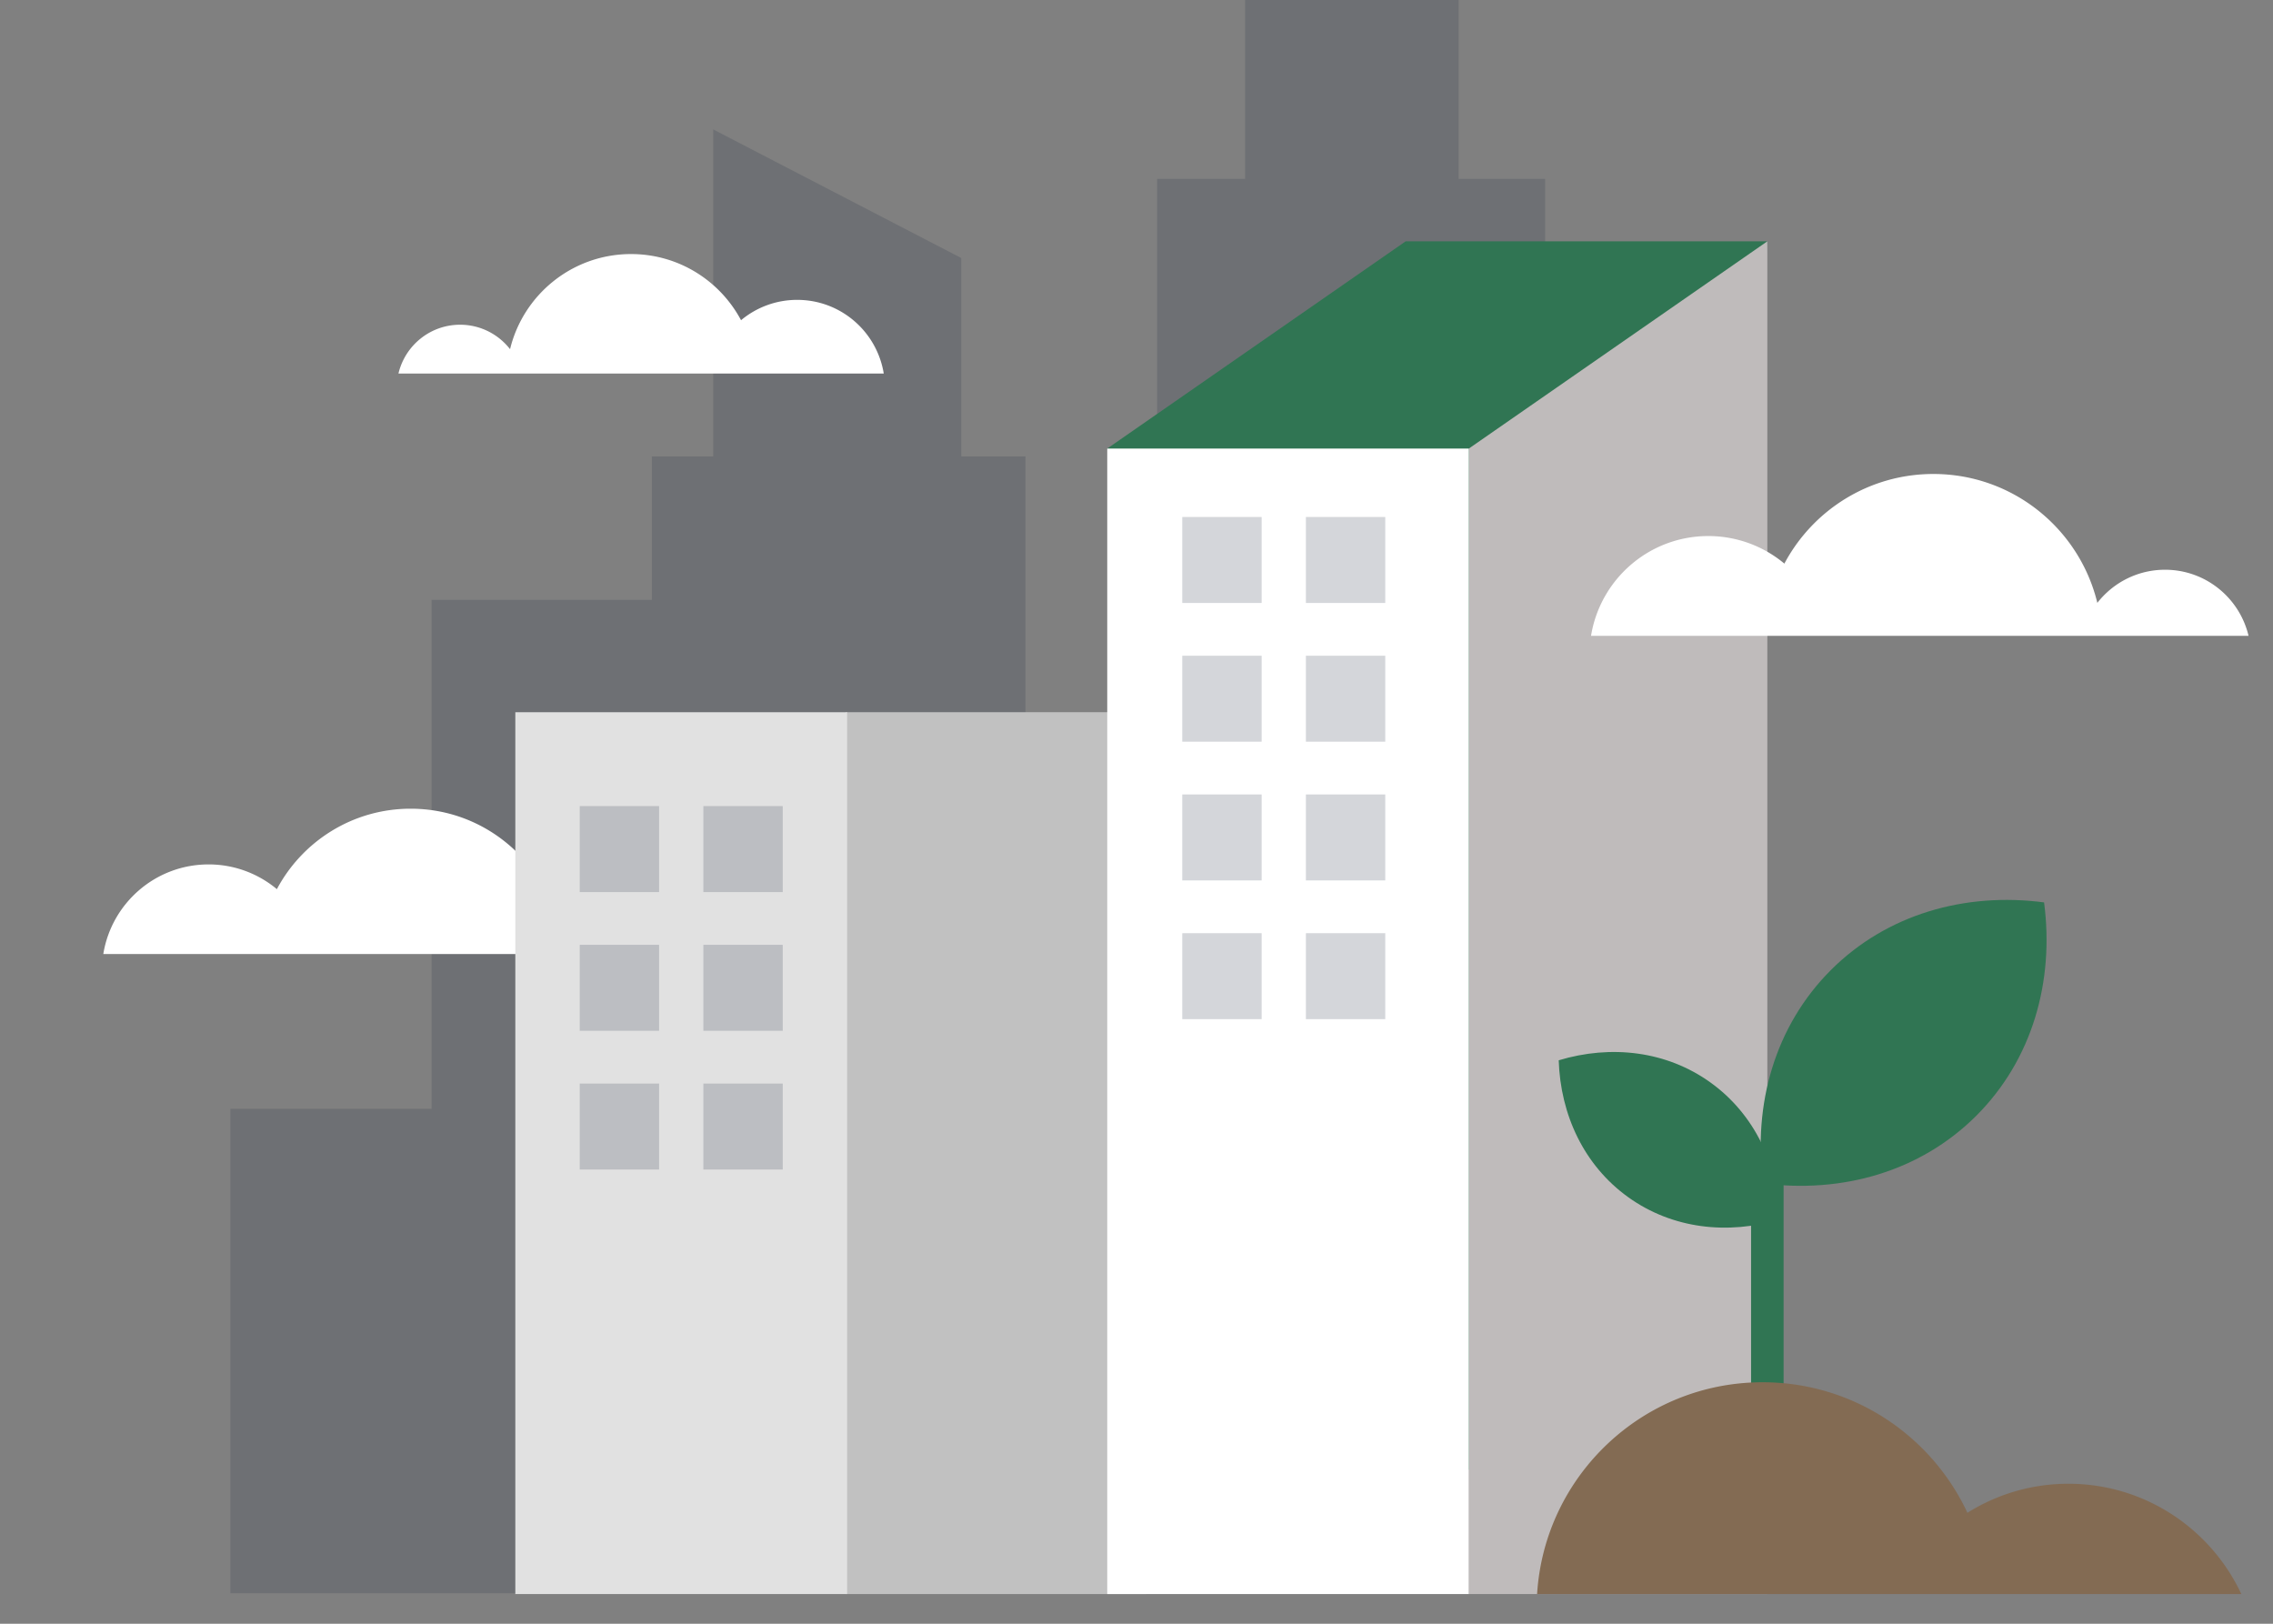 <?xml version="1.0" encoding="UTF-8"?> <svg xmlns="http://www.w3.org/2000/svg" width="420" height="300"><rect width="100%" height="100%" fill="#808080" stroke="none"/><g fill="#283346" opacity=".2"><path d="m177.62 47.67-45.835-23.759v60.415h-11.334v26.508h-40.71v94.031H42.565v89.501h61.474v-.001h17.876v-42.447h67.57V84.326H177.62V47.67zM269.521 33.052V-.096h-39.45v33.148h-16.255v165.777h71.685V33.052h-15.98z"></path></g><path fill="#fff" d="M114.303 165.297c-4.565 0-8.619 2.155-11.228 5.494-2.971-12.265-14.015-21.377-27.194-21.377-10.714 0-20.018 6.023-24.721 14.866a19.644 19.644 0 0 0-12.622-4.571c-9.813 0-17.929 7.172-19.45 16.555h109.073c-1.486-6.285-7.119-10.966-13.857-10.966Z"></path><path fill="#c1c1c1" d="M156.291 131.585h55.516v162.93h-55.516z"></path><path fill="#e1e1e1" d="M95.221 131.585h61.309v162.93H95.221z"></path><path fill="#283346" d="M107.122 148.932h14.665v15.885h-14.665zM129.965 148.932h14.665v15.885h-14.665zM107.122 174.564h14.665v15.885h-14.665zM129.965 174.564h14.665v15.885h-14.665zM107.122 200.196h14.665v15.885h-14.665zM129.965 200.196h14.665v15.885h-14.665z" opacity=".2"></path><path fill="#307553" d="m312.094 271.512 14.458-226.927H259.74l-55.147 38.291 30.705 188.636h76.796z"></path><path fill="#bfbbbb" d="m326.565 44.585-55.159 38.291v211.639h55.159V44.585z"></path><path fill="#fff" d="M204.593 82.876h66.812v211.639h-66.812z"></path><path fill="#307553" d="M365.192 206.125c10.351-10.351 14.422-24.839 12.508-39.399-14.56-1.914-29.047 2.157-39.399 12.508-10.351 10.351-14.422 24.839-12.508 39.399 14.56 1.914 29.047-2.157 39.399-12.508Z"></path><path fill="#307553" d="M300.84 221.178c-8.151-5.861-12.509-15.216-12.824-25.281 9.642-2.906 19.898-1.753 28.049 4.107 8.151 5.861 12.508 15.216 12.824 25.282-9.642 2.906-19.898 1.753-28.049-4.108Z"></path><path fill="#307553" d="M327.062 269.426c-1.204 0-2.373-.085-3.503-.237v-48.315l6.012-10.283v58.705c-.82.078-1.654.13-2.51.13Z"></path><path fill="#836b53" d="M414.15 294.515c-5.63-12.029-17.804-20.378-31.963-20.378a35.038 35.038 0 0 0-18.653 5.362c-6.649-14.242-21.092-24.116-37.847-24.116-22.179 0-40.31 17.295-41.665 39.132h130.129Z"></path><path fill="#fff" d="M400.048 105.266c-5.085 0-9.601 2.4-12.507 6.119-3.31-13.662-15.612-23.812-30.292-23.812-11.934 0-22.298 6.709-27.536 16.559a21.88 21.88 0 0 0-14.06-5.092c-10.93 0-19.971 7.988-21.666 18.44h121.496c-1.655-7-7.929-12.215-15.435-12.215ZM85.016 59.997c3.753 0 7.086 1.771 9.231 4.516 2.443-10.084 11.522-17.574 22.357-17.574 8.808 0 16.457 4.952 20.324 12.222a16.15 16.15 0 0 1 10.377-3.758c8.067 0 14.74 5.896 15.991 13.61H73.625c1.222-5.167 5.852-9.016 11.392-9.016Z"></path><path fill="#283346" d="M218.458 121.15h14.665v15.885h-14.665zM241.301 121.15h14.665v15.885h-14.665zM218.458 146.782h14.665v15.885h-14.665zM241.301 146.782h14.665v15.885h-14.665zM218.458 95.517h14.665v15.885h-14.665zM241.301 95.517h14.665v15.885h-14.665zM218.458 172.414h14.665v15.885h-14.665zM241.301 172.414h14.665v15.885h-14.665z" opacity=".2"></path></svg> 
